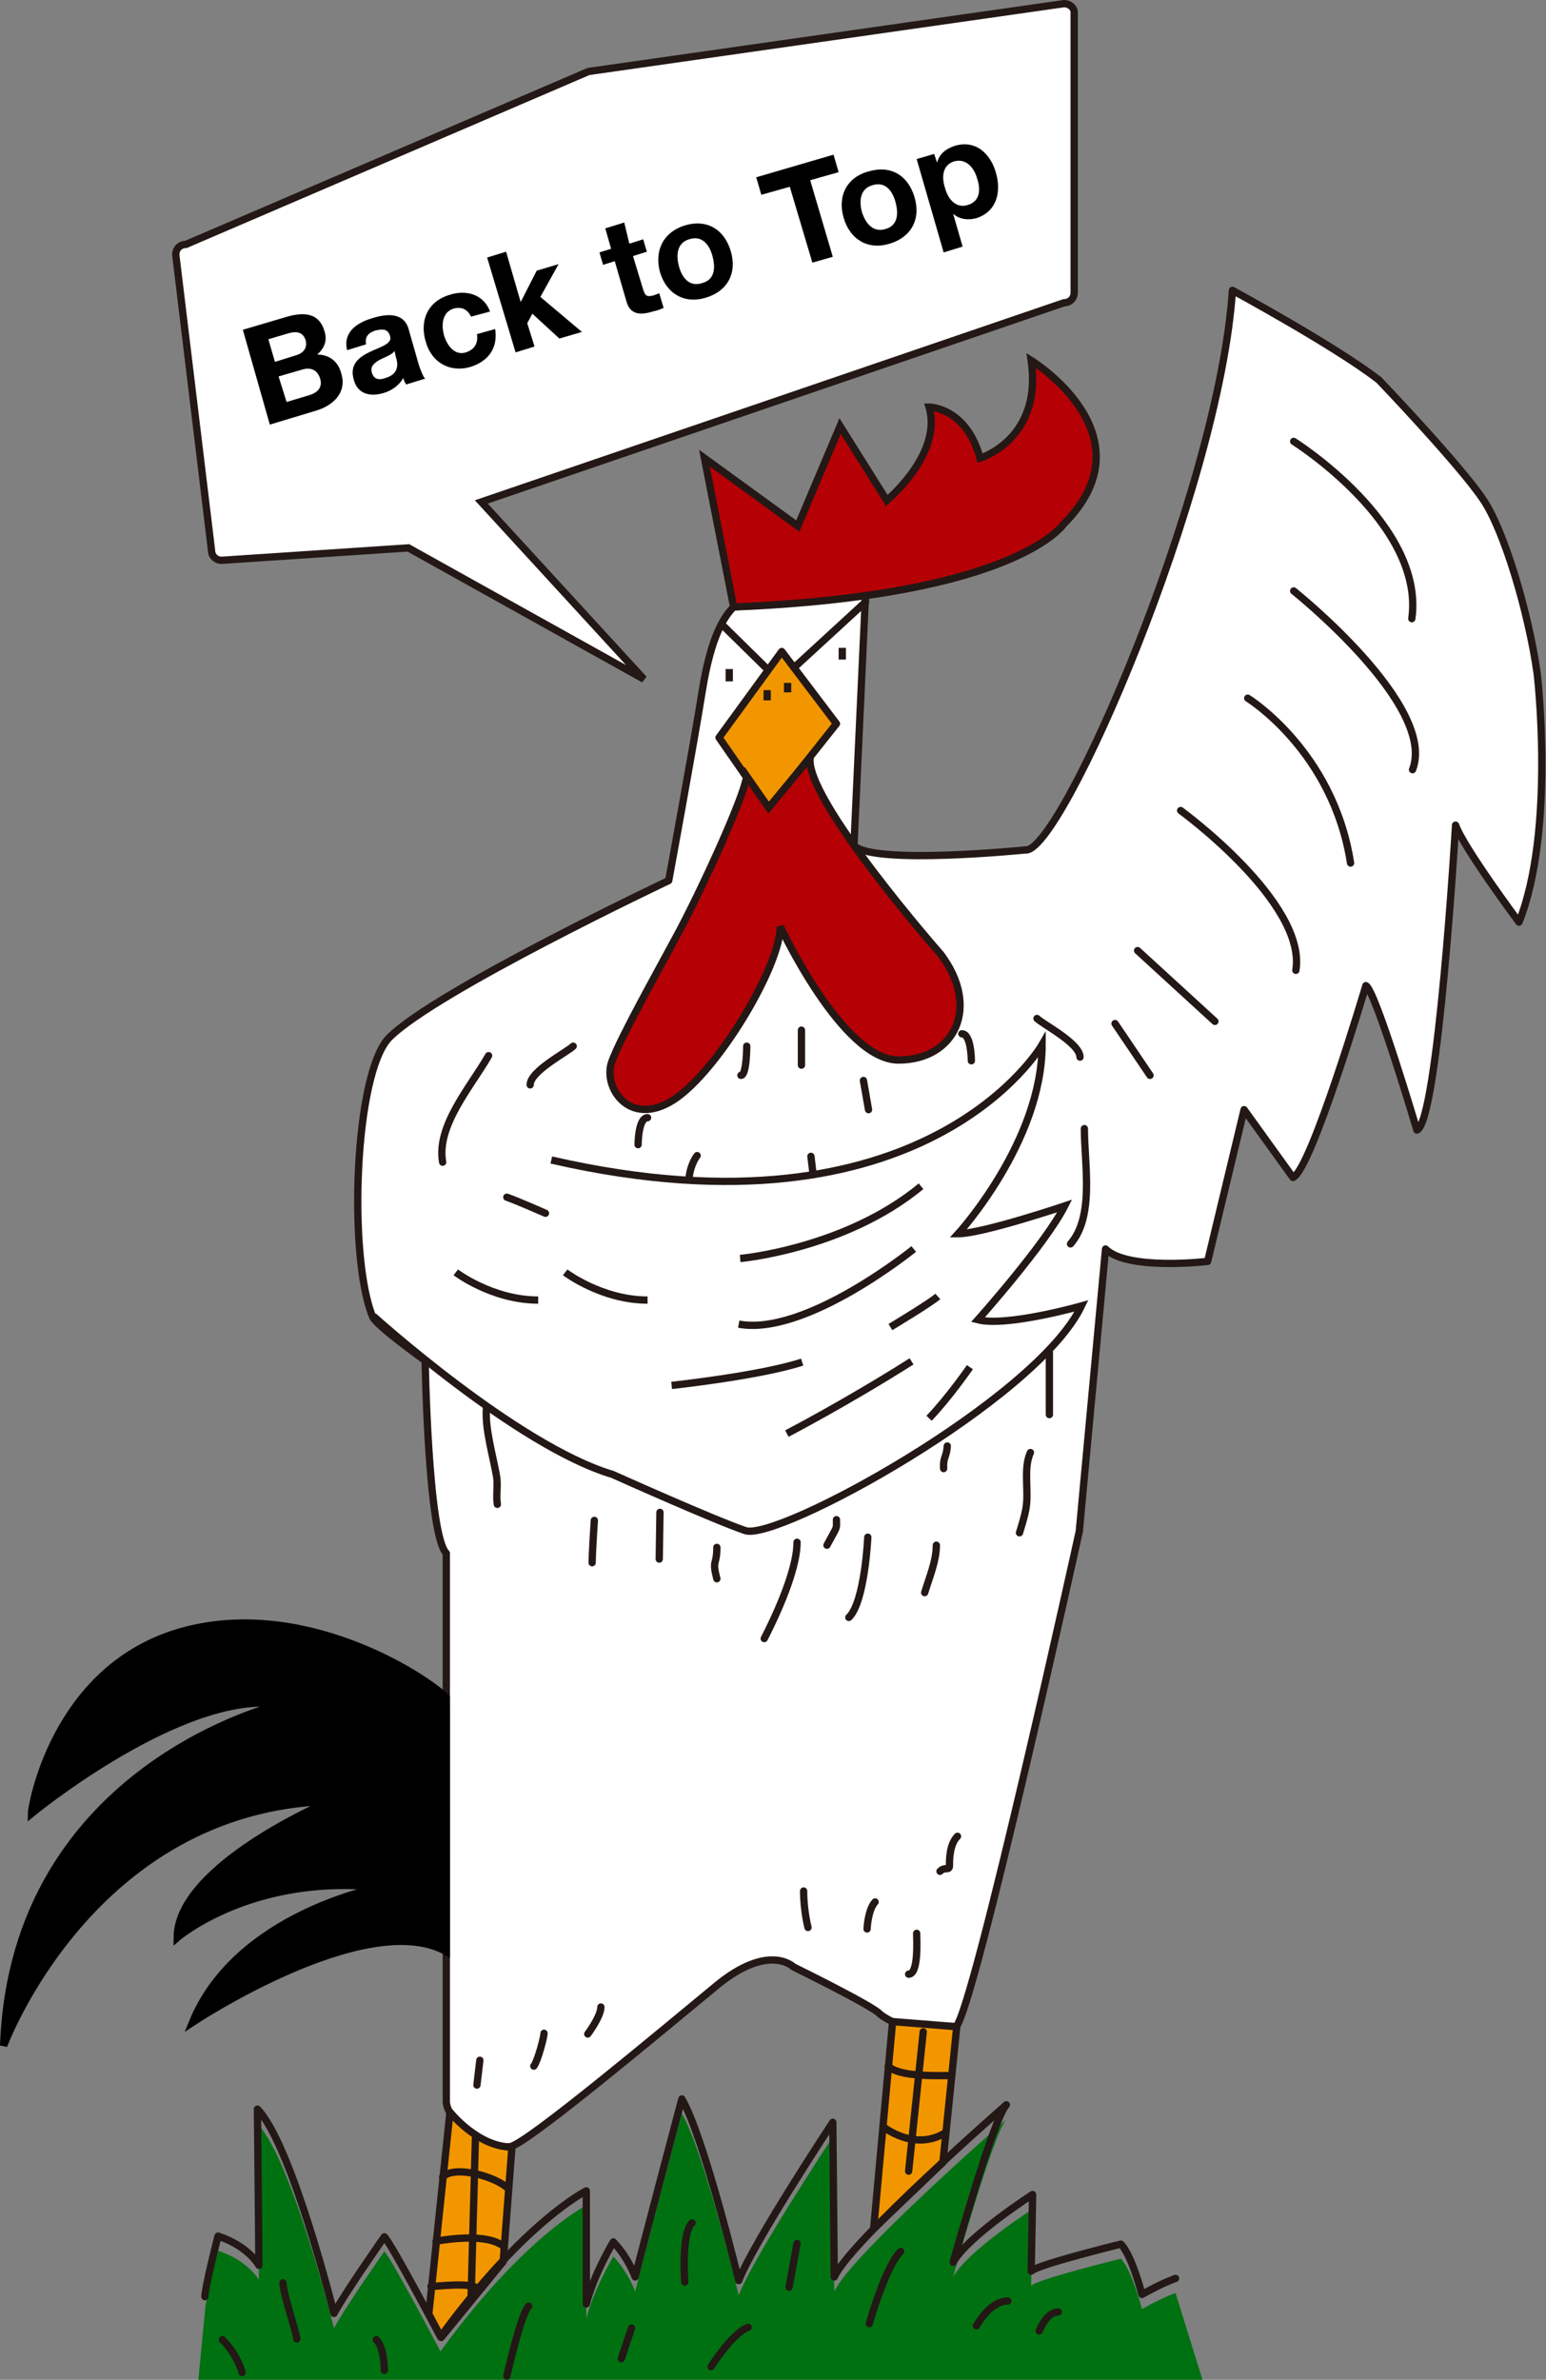 <?xml version="1.0" encoding="utf-8"?>
<!-- Generator: Adobe Illustrator 27.6.1, SVG Export Plug-In . SVG Version: 6.00 Build 0)  -->
<svg version="1.1" id="レイヤー_1" xmlns="http://www.w3.org/2000/svg" xmlns:xlink="http://www.w3.org/1999/xlink" x="0px"
	 y="0px" viewBox="0 0 212 326.2" style="enable-background:new 0 0 212 326.2;" xml:space="preserve">
<rect x="0" y="0" width="212" height="326.2" fill="#808080" stroke="none"/>
<style type="text/css">
	.st0{display:none;}
	.st1{display:inline;fill:none;stroke:#231815;stroke-linecap:round;stroke-linejoin:round;}
	.st2{display:inline;fill:#F29600;stroke:#231815;stroke-linejoin:round;}
	.st3{display:inline;fill:#B50005;stroke:#231815;}
	.st4{display:inline;fill:none;stroke:#231815;stroke-linejoin:round;}
	.st5{display:inline;fill:none;stroke:#231815;stroke-linecap:round;}
	.st6{display:inline;fill:none;stroke:#231815;}
	.st7{fill:#FFFFFF;stroke:#231815;stroke-linecap:round;stroke-linejoin:round;}
	.st8{fill:#F29600;stroke:#231815;stroke-linejoin:round;}
	.st9{stroke:#000000;}
	.st10{fill:#007111;}
	.st11{fill:none;stroke:#231815;stroke-linecap:round;stroke-linejoin:round;}
	.st12{fill:none;stroke:#231815;stroke-linejoin:round;}
	.st13{fill:#B50005;stroke:#231815;}
	.st14{fill:none;stroke:#231815;stroke-linecap:round;}
	.st15{fill:none;stroke:#231815;}
	.st16{fill:#FFFFFF;stroke:#231815;stroke-linecap:round;}
</style>
<g id="レイヤー_1_1_" class="st0">
	<path class="st1" d="M269.2,144.7c-1.7-4.7-28.4-30.5-28.4-30.5c-4.1-4.9-8.5-1-8.5-1c-16.1,21.6-72.9,14.4-75.4,13.8
		c0,0-37.1-8.3-39.7-11l1.6-34.7l-18.1,2c-1.3,1.3-3.1,4-4.3,11.5c-1.2,7.5-4.6,26-4.6,26s-31.9,15.1-38.3,21.5
		c-4.8,4.8-5.7,30-2.3,38.3c0.5,1.2,7.2,6,7.2,6s0.4,23.9,2.9,26.4v75c0,3,6.2,7,8.9,6.2s20.6-15.8,28-21.9
		c7.3-6.1,10.7-2.7,10.7-2.7s10.6,5.2,11.8,6.4c1.2,1.2,8.1,4.2,10.5,1.8c2.5-2.5,16.9-67.9,16.9-67.9l3.6-38.7
		c3,3,11.6,8.8,11.6,8.8l16.7-12.4l3.1,13.2c2.5-1,17.6-15,17.6-15c1.3,0.6,1.6,18.7,1.6,18.7c2.9-1.1,21.8-19.3,21.8-19.3
		c1.1,3.1-3.5,27.4-3.5,27.4c15.7-5.9,46.9-42,46.9-42C268.6,148.3,270.8,149.4,269.2,144.7z"/>
	<polygon class="st2" points="119.8,305.5 122.4,277.1 131.2,277.8 129.3,296.4 	"/>
	<path class="st2" d="M58.8,317.2l2.9-27.7c0,0,3.8,4.8,8.5,4.8L69,310l-8.5,10.4L58.8,317.2z"/>
	<path class="st3" d="M61.2,267.5c-11-6.1-34.8,9.7-34.8,9.7c6.1-14.9,25.7-18.5,25.7-18.5c-17.6-1.9-27.8,6.9-27.8,6.9
		c0-9.9,20.9-18.7,20.9-18.7c-32.7,1-44.7,33.5-44.7,33.5c1.4-38.3,38-46.8,38-46.8c-13.4-2.1-34.2,15-34.2,15c0-0.8,3-19.6,20-24.8
		c16.9-5.1,33.9,5.9,36.9,8.9C61.2,232.7,61.2,267.5,61.2,267.5z"/>
	<path class="st1" d="M161.2,312.3c-2.2,0.8-4.6,2.2-4.6,2.2s-1.4-5.4-2.9-6.9c0,0-11.4,2.8-12.3,3.7l0.2-10.5c0,0-8.9,5.7-10.9,9.3
		c0,0,5.5-19.7,7.3-21.6c0,0-21.4,18.7-23.6,23.6l-0.2-21.2c0,0-10.9,16.5-12.9,21.7c0,0-4.8-19.8-7.8-24.9c0,0-5.6,21.1-6.4,24.4
		c0,0-0.9-2.6-3-4.8c0,0-2.7,4.5-3.7,8.5v-15.5c0,0-8.5,4.2-20,20c0,0-6.8-12.9-7.7-13.7c0,0-5.4,7.7-6.9,10.5c0,0-5.8-23.2-10.5-28
		c0,0,0.2,19.3,0.2,21.4c0,0-1.4-2.6-5.6-4c0,0-1.8,7-1.8,8.3"/>
	<path class="st1" d="M30.5,320.7c2.1,2.1,2.7,4.5,2.7,4.5"/>
	<path class="st1" d="M38.8,312.9c0,1.4,1.9,7,1.9,7.7"/>
	<path class="st1" d="M51.6,320.7c0.8,0.8,1.1,2.7,1.1,4.2"/>
	<path class="st1" d="M69.5,325.7c0,0,1.9-8.5,3-9.6"/>
	<line class="st1" x1="85.2" y1="323.3" x2="86.6" y2="319.1"/>
	<path class="st1" d="M93.9,312.8c0,0-0.5-6.7,1-8.1"/>
	<path class="st1" d="M97.5,324.4c0,0,2.9-4.6,5.1-5.4"/>
	<line class="st1" x1="108.2" y1="313.5" x2="109.3" y2="307.5"/>
	<path class="st1" d="M119.2,318.5c0,0,2.2-7.8,4.3-9.9"/>
	<path class="st1" d="M133.9,318.8c0,0,1.8-3.4,4.3-3.4"/>
	<path class="st1" d="M142.5,319.5c0,0,1-2.6,2.6-2.6"/>
	<line class="st1" x1="126.6" y1="278.5" x2="124.6" y2="297.6"/>
	<path class="st1" d="M121.8,283.2c1.5,1.5,6.5,1.3,8.6,1.3"/>
	<path class="st1" d="M121.1,291.5c0,0,4.3,3.5,8.6,0.8"/>
	<path class="st1" d="M60.7,298.4c1.7-1.7,7.4,0,9,1.6"/>
	<path class="st1" d="M59.8,307.2c0,0,6.1-1.2,8.8,0.4c0.2,0.1,0.4,0.2,0.5,0.4"/>
	<path class="st1" d="M59.1,313.4c0.9,0,5.5-0.6,6.4,0.3"/>
	<line class="st1" x1="65.2" y1="292.9" x2="64.6" y2="314.9"/>
	<line class="st1" x1="108.9" y1="91.5" x2="118.7" y2="82.5"/>
	<line class="st1" x1="99.2" y1="85.8" x2="105" y2="91.5"/>
	<line class="st4" x1="115.5" y1="88.8" x2="115.5" y2="90.4"/>
	<line class="st4" x1="100" y1="91.7" x2="100" y2="93.4"/>
	<polygon class="st2" points="107.2,89.3 98.6,101.1 105.4,110.9 114.7,99.2 	"/>
	<line class="st4" x1="105.2" y1="94.6" x2="105.2" y2="96"/>
	<line class="st4" x1="108" y1="93.6" x2="108" y2="94.9"/>
	<path class="st3" d="M111.1,103.8c-0.9,5.6,17.9,27,17.9,27c5.5,7.3,1.9,14.5-5.8,14.5S107,127,107,127c0,5.5-8.7,20-14.7,23.8
		s-9.7-1.8-8.4-5.3c1.3-3.5,6.1-12,9.1-17.6s8.9-18.3,9.4-21.5l3,4.3L111.1,103.8z"/>
	<path class="st1" d="M133.2,145.4c0,0,0-3.7-1.3-3.7"/>
	<line class="st1" x1="118.4" y1="148.1" x2="119.1" y2="152.1"/>
	<line class="st1" x1="109.9" y1="141.2" x2="109.9" y2="146"/>
	<path class="st1" d="M102.4,143.4c0,0,0,4-0.8,4"/>
	<path class="st1" d="M128.4,211.8c0,2.2-1,4.5-1.6,6.5"/>
	<path class="st1" d="M119,210.7c0,0-0.4,8.9-2.6,11"/>
	<path class="st1" d="M114.7,208.3c0,1.4,0.2,0.7-1.3,3.5"/>
	<path class="st1" d="M109.3,211.4c0,3-1.8,7.9-4.5,13.2"/>
	<path class="st1" d="M98.3,212.1c0,2.6-0.7,1.6,0,4.3"/>
	<line class="st1" x1="90.5" y1="207.3" x2="90.4" y2="213.7"/>
	<path class="st1" d="M81.5,208.4c0,0-0.3,4.5-0.3,5.8"/>
	<line class="st1" x1="65.8" y1="282.4" x2="65.4" y2="285.8"/>
	<path class="st1" d="M74.6,278.7c0,0.6-0.9,3.9-1.4,4.5"/>
	<path class="st1" d="M82.4,275.1c0,1.3-1.8,3.7-1.8,3.7"/>
	<path class="st1" d="M110.2,259.2c0,2.7,0.6,5,0.6,5"/>
	<path class="st1" d="M118.9,264.4c0,0,0.1-2.6,1.1-3.7"/>
	<path class="st1" d="M125.7,265c0,0.8,0.3,5.6-1.1,5.6"/>
	<path class="st1" d="M131.3,251.7c-1.1,1.1-1.1,3.2-1.1,4s-0.6,0.1-1.3,0.8"/>
	<path class="st5" d="M255.5,152.7c0,0-8.3,16.4-21.3,18.2"/>
	<path class="st5" d="M246.5,139c0,0-7.9,19.8-17.3,20.7"/>
	<path class="st5" d="M200.7,137.2c0,0-3.5,21.1-12.5,23.9"/>
	<path class="st5" d="M220.2,133.6c0,0,0.5,13.7-11,24.3"/>
	<line class="st5" x1="180.8" y1="140.4" x2="176.9" y2="154.3"/>
	<line class="st5" x1="163" y1="145" x2="163.2" y2="153.6"/>
	<line class="st5" x1="111.2" y1="158.5" x2="111.5" y2="161"/>
	<path class="st5" d="M94.5,161.4c0.2-1.9,1.1-3,1.1-3"/>
	<path class="st3" d="M100.6,83.2l-4-20.4l12.8,9.3l5.8-13.7l6.4,10.2c0,0,7.7-6.4,5.8-12.8c0,0,5.1,0,7,7c0,0,8.6-2.6,7-13.4
		c0,0,16.6,10.2,4.5,22.4C145.9,71.7,139.9,81.6,100.6,83.2z"/>
	<path class="st1" d="M142.2,139.6c0.8,0.8,5.9,3.4,5.9,5.3"/>
	<path class="st1" d="M87.5,156.9c0,0,0-3.7,1.3-3.7"/>
	<path class="st1" d="M78.6,143.4c-0.8,0.8-5.9,3.4-5.9,5.3"/>
	<path class="st5" d="M143.9,185.4c0,2.8,0,5.7,0,8.5"/>
	<path class="st5" d="M66.7,193.1c-0.2,2.8,0.9,6.4,1.4,9.3c0.2,1.3-0.1,2.5,0.1,3.8"/>
	<path class="st5" d="M129.9,198.2c-0.1,1.6-0.6,1.5-0.5,3.1"/>
	<path class="st5" d="M141.3,199.1c-1,2.2-0.2,5.2-0.6,7.6c-0.2,1.2-0.6,2.4-0.9,3.4"/>
	<path class="st5" d="M148.7,154.7c0,4.9,1.4,12-1.9,15.8"/>
	<path class="st6" d="M51.2,180.4c0,0,19.7,17.8,32.8,21.7c0,0,13.8,6.2,18.2,7.7c4.4,1.5,39.9-17.9,46.1-30.8
		c0,0-10.2,2.9-14.2,1.9c0,0,9.2-10.3,11.9-15.6c0,0-11.3,3.8-14.6,3.8c0,0,11.5-12.6,11.5-25.9c0,0-15.9,27.6-67.3,15.8"/>
	<path class="st6" d="M77.5,174.4c0,0,5,3.8,11.3,3.8"/>
	<path class="st6" d="M62.5,174.4c0,0,5,3.8,11.3,3.8"/>
	<path class="st6" d="M92.1,189.9c0,0,12.1-1.3,17.9-3.2"/>
	<path class="st6" d="M107.9,196.5c0,0,8.1-4.2,17.1-9.9"/>
	<path class="st6" d="M133,187.4c0,0-2.9,4.2-5.6,7"/>
	<path class="st6" d="M122.1,181.9c0,0,5.5-3.3,6.5-4.2"/>
	<path class="st6" d="M125.3,171.2c0,0-14.8,12-24,10.3"/>
	<path class="st6" d="M101.5,172.5c0,0,14.4-1.3,24.8-9.9"/>
	<path class="st5" d="M67,144.7c-2.4,4.2-7.2,9.6-6.3,14.6"/>
	<path class="st1" d="M74.8,166.3c0,0-4.1-1.8-5.3-2.2"/>
</g>
<path id="XMLID_77_" class="st7" d="M203.4,68.5c-3.2-4.8-14.3-16.4-14.3-16.4c-5.9-4.6-20.1-12.3-20.1-12.3
	c-1.8,27.3-23.6,77.4-28.4,76.7c0,0-20.8,2.1-23.5-0.6l1.6-34.7l-18.1,2c-1.3,1.3-3.1,4-4.3,11.5c-1.2,7.5-4.6,26-4.6,26
	s-31.9,15.1-38.3,21.5c-4.8,4.8-5.7,30-2.3,38.3c0.5,1.2,7.2,6,7.2,6s0.4,23.9,2.9,26.4V288c0,3,6.2,7,8.9,6.2s20.6-15.8,28-21.9
	c7.3-6.1,10.7-2.7,10.7-2.7s10.6,5.2,11.8,6.4c1.2,1.2,8.1,4.2,10.5,1.8c2.5-2.5,16.9-67.9,16.9-67.9l3.6-38.7c3,3,14,1.7,14,1.7
	l5-20.8l6.7,9.3c2.5-1,10-26.3,10-26.3c1.3,0.6,7,19.8,7,19.8c2.9-1.1,5.3-41.8,5.3-41.8c1.1,3.1,8.7,13.3,8.7,13.3
	c5-12.6,2.5-34,2.5-34C209.6,83.8,206.2,72.6,203.4,68.5z"/>
<polygon id="XMLID_76_" class="st8" points="119.8,305.5 122.4,277.1 131.2,277.8 129.3,296.4 "/>
<path id="XMLID_75_" class="st8" d="M58.8,317.2l2.9-27.7c0,0,3.8,4.8,8.5,4.8L69,310l-8.5,10.4L58.8,317.2z"/>
<path id="XMLID_74_" class="st9" d="M61.2,267.5c-11-6.1-34.8,9.7-34.8,9.7c6.1-14.9,25.7-18.5,25.7-18.5
	c-17.6-1.9-27.8,6.9-27.8,6.9c0-9.9,20.9-18.7,20.9-18.7c-32.7,1-44.7,33.5-44.7,33.5c1.4-38.3,38-46.8,38-46.8
	c-13.4-2.1-34.2,15-34.2,15c0-0.8,3-19.6,20-24.8c16.9-5.1,33.9,5.9,36.9,8.9C61.2,232.7,61.2,267.5,61.2,267.5z"/>
<path id="XMLID_143_" class="st10" d="M161.2,314.3c-2.2,0.8-4.6,2.2-4.6,2.2s-1.4-5.4-2.9-6.9c0,0-11.4,2.8-12.3,3.7l0.2-10.5
	c0,0-8.9,5.7-10.9,9.3c0,0,5.5-19.7,7.3-21.6c0,0-21.4,18.7-23.6,23.6l-0.2-21.2c0,0-10.9,16.5-12.9,21.7c0,0-4.8-19.8-7.8-24.9
	c0,0-5.6,21.1-6.4,24.4c0,0-0.9-2.6-3-4.8c0,0-2.7,4.5-3.7,8.5v-15.5c0,0-8.5,4.2-20,20c0,0-6.8-12.9-7.7-13.7c0,0-5.4,7.7-6.9,10.5
	c0,0-5.8-23.2-10.5-28c0,0,0.2,19.3,0.2,21.4c0,0-1.4-2.6-5.6-4c0,0-1.8,7-1.8,8.3l-0.9,9.4h137.7L161.2,314.3z"/>
<path id="XMLID_73_" class="st11" d="M161.2,312.3c-2.2,0.8-4.6,2.2-4.6,2.2s-1.4-5.4-2.9-6.9c0,0-11.4,2.8-12.3,3.7l0.2-10.5
	c0,0-8.9,5.7-10.9,9.3c0,0,5.5-19.7,7.3-21.6c0,0-21.4,18.7-23.6,23.6l-0.2-21.2c0,0-10.9,16.5-12.9,21.7c0,0-4.8-19.8-7.8-24.9
	c0,0-5.6,21.1-6.4,24.4c0,0-0.9-2.6-3-4.8c0,0-2.7,4.5-3.7,8.5v-15.5c0,0-8.5,4.2-20,20c0,0-6.8-12.9-7.7-13.7c0,0-5.4,7.7-6.9,10.5
	c0,0-5.8-23.2-10.5-28c0,0,0.2,19.3,0.2,21.4c0,0-1.4-2.6-5.6-4c0,0-1.8,7-1.8,8.3"/>
<path id="XMLID_72_" class="st11" d="M30.5,320.7c2.1,2.1,2.7,4.5,2.7,4.5"/>
<path id="XMLID_71_" class="st11" d="M38.8,312.9c0,1.4,1.9,7,1.9,7.7"/>
<path id="XMLID_70_" class="st11" d="M51.6,320.7c0.8,0.8,1.1,2.7,1.1,4.2"/>
<path id="XMLID_69_" class="st11" d="M69.5,325.7c0,0,1.9-8.5,3-9.6"/>
<line id="XMLID_68_" class="st11" x1="85.2" y1="323.3" x2="86.6" y2="319.1"/>
<path id="XMLID_67_" class="st11" d="M93.9,312.8c0,0-0.5-6.7,1-8.1"/>
<path id="XMLID_66_" class="st11" d="M97.5,324.4c0,0,2.9-4.6,5.1-5.4"/>
<line id="XMLID_65_" class="st11" x1="108.2" y1="313.5" x2="109.3" y2="307.5"/>
<path id="XMLID_64_" class="st11" d="M119.2,318.5c0,0,2.2-7.8,4.3-9.9"/>
<path id="XMLID_63_" class="st11" d="M133.9,318.8c0,0,1.8-3.4,4.3-3.4"/>
<path id="XMLID_62_" class="st11" d="M142.5,319.5c0,0,1-2.6,2.6-2.6"/>
<line id="XMLID_61_" class="st11" x1="126.6" y1="278.5" x2="124.6" y2="297.6"/>
<path id="XMLID_60_" class="st11" d="M121.8,283.2c1.5,1.5,6.5,1.3,8.6,1.3"/>
<path id="XMLID_59_" class="st11" d="M121.1,291.5c0,0,4.3,3.5,8.6,0.8"/>
<path id="XMLID_58_" class="st11" d="M60.7,298.4c1.7-1.7,7.4,0,9,1.6"/>
<path id="XMLID_57_" class="st11" d="M59.8,307.2c0,0,6.1-1.2,8.8,0.4c0.2,0.1,0.4,0.2,0.5,0.4"/>
<path id="XMLID_56_" class="st11" d="M59.1,313.4c0.9,0,5.5-0.6,6.4,0.3"/>
<line id="XMLID_55_" class="st11" x1="65.2" y1="292.9" x2="64.6" y2="314.9"/>
<line id="XMLID_54_" class="st11" x1="108.9" y1="91.5" x2="118.7" y2="82.5"/>
<line id="XMLID_53_" class="st11" x1="99.2" y1="85.8" x2="105" y2="91.5"/>
<line id="XMLID_52_" class="st12" x1="115.5" y1="88.8" x2="115.5" y2="90.4"/>
<line id="XMLID_51_" class="st12" x1="100" y1="91.7" x2="100" y2="93.4"/>
<polygon id="XMLID_50_" class="st8" points="107.2,89.3 98.6,101.1 105.4,110.9 114.7,99.2 "/>
<line id="XMLID_49_" class="st12" x1="105.2" y1="94.6" x2="105.2" y2="96"/>
<line id="XMLID_48_" class="st12" x1="108" y1="93.6" x2="108" y2="94.9"/>
<path id="XMLID_47_" class="st13" d="M111.1,103.8c-0.9,5.6,17.9,27,17.9,27c5.5,7.3,1.9,14.5-5.8,14.5S107,127,107,127
	c0,5.5-8.7,20-14.7,23.8s-9.7-1.8-8.4-5.3c1.3-3.5,6.1-12,9.1-17.6s8.9-18.3,9.4-21.5l3,4.3L111.1,103.8z"/>
<path id="XMLID_46_" class="st11" d="M133.2,145.4c0,0,0-3.7-1.3-3.7"/>
<line id="XMLID_45_" class="st11" x1="118.4" y1="148.1" x2="119.1" y2="152.1"/>
<line id="XMLID_44_" class="st11" x1="109.9" y1="141.2" x2="109.9" y2="146"/>
<path id="XMLID_43_" class="st11" d="M102.4,143.4c0,0,0,4-0.8,4"/>
<path id="XMLID_42_" class="st11" d="M128.4,211.8c0,2.2-1,4.5-1.6,6.5"/>
<path id="XMLID_41_" class="st11" d="M119,210.7c0,0-0.4,8.9-2.6,11"/>
<path id="XMLID_40_" class="st11" d="M114.7,208.3c0,1.4,0.2,0.7-1.3,3.5"/>
<path id="XMLID_39_" class="st11" d="M109.3,211.4c0,3-1.8,7.9-4.5,13.2"/>
<path id="XMLID_38_" class="st11" d="M98.3,212.1c0,2.6-0.7,1.6,0,4.3"/>
<line id="XMLID_37_" class="st11" x1="90.5" y1="207.3" x2="90.4" y2="213.7"/>
<path id="XMLID_36_" class="st11" d="M81.5,208.4c0,0-0.3,4.5-0.3,5.8"/>
<line id="XMLID_35_" class="st11" x1="65.8" y1="282.4" x2="65.4" y2="285.8"/>
<path id="XMLID_34_" class="st11" d="M74.6,278.7c0,0.6-0.9,3.9-1.4,4.5"/>
<path id="XMLID_33_" class="st11" d="M82.4,275.1c0,1.3-1.8,3.7-1.8,3.7"/>
<path id="XMLID_32_" class="st11" d="M110.2,259.2c0,2.7,0.6,5,0.6,5"/>
<path id="XMLID_31_" class="st11" d="M118.9,264.4c0,0,0.1-2.6,1.1-3.7"/>
<path id="XMLID_30_" class="st11" d="M125.7,265c0,0.8,0.3,5.6-1.1,5.6"/>
<path id="XMLID_29_" class="st11" d="M131.3,251.7c-1.1,1.1-1.1,3.2-1.1,4s-0.6,0.1-1.3,0.8"/>
<path id="XMLID_28_" class="st14" d="M177.4,60.5c0,0,18,11.3,16.2,24.3"/>
<path id="XMLID_27_" class="st14" d="M177.4,81c0,0,19.7,15.7,16.3,24.5"/>
<path id="XMLID_26_" class="st14" d="M161.9,111.1c0,0,17.3,12.6,15.8,21.9"/>
<path id="XMLID_25_" class="st14" d="M171.1,95.7c0,0,11.7,7.2,14.1,22.6"/>
<line id="XMLID_24_" class="st14" x1="156" y1="130.3" x2="166.6" y2="140"/>
<line id="XMLID_23_" class="st14" x1="152.9" y1="140.3" x2="157.7" y2="147.4"/>
<line id="XMLID_22_" class="st14" x1="111.2" y1="158.5" x2="111.5" y2="161"/>
<path id="XMLID_21_" class="st14" d="M94.5,161.4c0.2-1.9,1.1-3,1.1-3"/>
<path id="XMLID_20_" class="st13" d="M100.6,83.2l-4-20.4l12.8,9.3l5.8-13.7l6.4,10.2c0,0,7.7-6.4,5.8-12.8c0,0,5.1,0,7,7
	c0,0,8.6-2.6,7-13.4c0,0,16.6,10.2,4.5,22.4C145.9,71.7,139.9,81.6,100.6,83.2z"/>
<path id="XMLID_19_" class="st11" d="M142.2,139.6c0.8,0.8,5.9,3.4,5.9,5.3"/>
<path id="XMLID_18_" class="st11" d="M87.5,156.9c0,0,0-3.7,1.3-3.7"/>
<path id="XMLID_17_" class="st11" d="M78.6,143.4c-0.8,0.8-5.9,3.4-5.9,5.3"/>
<path id="XMLID_16_" class="st14" d="M143.9,185.4c0,2.8,0,5.7,0,8.5"/>
<path id="XMLID_15_" class="st14" d="M66.7,193.1c-0.2,2.8,0.9,6.4,1.4,9.3c0.2,1.3-0.1,2.5,0.1,3.8"/>
<path id="XMLID_14_" class="st14" d="M129.9,198.2c-0.1,1.6-0.6,1.5-0.5,3.1"/>
<path id="XMLID_13_" class="st14" d="M141.3,199.1c-1,2.2-0.2,5.2-0.6,7.6c-0.2,1.2-0.6,2.4-0.9,3.4"/>
<path id="XMLID_12_" class="st14" d="M148.7,154.7c0,4.9,1.4,12-1.9,15.8"/>
<path id="XMLID_11_" class="st15" d="M51.2,180.4c0,0,19.7,17.8,32.8,21.7c0,0,13.8,6.2,18.2,7.7c4.4,1.5,39.9-17.9,46.1-30.8
	c0,0-10.2,2.9-14.2,1.9c0,0,9.2-10.3,11.9-15.6c0,0-11.3,3.8-14.6,3.8c0,0,11.5-12.6,11.5-25.9c0,0-15.9,27.6-67.3,15.8"/>
<path id="XMLID_10_" class="st15" d="M77.5,174.4c0,0,5,3.8,11.3,3.8"/>
<path id="XMLID_9_" class="st15" d="M62.5,174.4c0,0,5,3.8,11.3,3.8"/>
<path id="XMLID_8_" class="st15" d="M92.1,189.9c0,0,12.1-1.3,17.9-3.2"/>
<path id="XMLID_7_" class="st15" d="M107.9,196.5c0,0,8.1-4.2,17.1-9.9"/>
<path id="XMLID_6_" class="st15" d="M133,187.4c0,0-2.9,4.2-5.6,7"/>
<path id="XMLID_5_" class="st15" d="M122.1,181.9c0,0,5.5-3.3,6.5-4.2"/>
<path id="XMLID_4_" class="st15" d="M125.3,171.2c0,0-14.8,12-24,10.3"/>
<path id="XMLID_3_" class="st15" d="M101.5,172.5c0,0,14.4-1.3,24.8-9.9"/>
<path id="XMLID_2_" class="st14" d="M67,144.7c-2.4,4.2-7.2,9.6-6.3,14.6"/>
<path id="XMLID_1_" class="st11" d="M74.8,166.3c0,0-4.1-1.8-5.3-2.2"/>
<path id="XMLID_81_" class="st16" d="M145.9,0.5L80.7,9.8L25.5,33.5c-0.8,0-1.4,0.6-1.4,1.4L29,75.4c0,0.8,0.6,1.4,1.4,1.4L56,75.1
	l32.3,18L66,68.8l79.9-27.3c0.8,0,1.4-0.6,1.4-1.4V1.9C147.4,1.1,146.7,0.5,145.9,0.5z"/>
<g>
	<path d="M33.3,45.2l6.1-1.8c2.5-0.7,4.4-0.4,5.1,2c0.4,1.3,0,2.3-1,3.2c1.7,0,2.9,1,3.3,2.6c0.8,2.6-1.1,4.4-3.5,5.1L37,58.2
		L33.3,45.2z M37.7,49.6l2.9-0.9c1-0.3,1.6-1,1.3-2.1c-0.4-1.2-1.4-1.2-2.4-0.9l-2.7,0.8L37.7,49.6z M39.3,55.1l3-0.9
		c1.1-0.3,2-1,1.6-2.3s-1.4-1.6-2.6-1.2l-3.1,0.9L39.3,55.1z"/>
	<path d="M47.6,48c-0.6-2.5,1.4-3.8,3.5-4.4C53,43,55.3,42.8,56,45l1.4,4.9c0.3,0.9,0.6,1.7,0.9,2l-2.6,0.8
		c-0.2-0.3-0.3-0.5-0.4-0.9c-0.6,1.1-1.7,1.8-2.8,2.1c-1.8,0.5-3.5,0.1-4-1.9c-0.6-2.1,0.8-3.1,2.3-3.8s3-1.1,2.7-2.1
		c-0.3-1.1-1.1-1-2-0.8c-1,0.3-1.5,0.9-1.3,1.9L47.6,48z M54.1,48.1c-0.3,0.5-1.2,0.8-2,1.2c-0.7,0.4-1.4,0.9-1.1,1.8
		c0.3,1,1.1,1,1.9,0.7c2-0.6,1.6-2.2,1.4-2.8L54.1,48.1z"/>
	<path d="M64.6,43.4c-0.5-1-1.3-1.4-2.4-1.1c-1.6,0.5-1.7,2.3-1.3,3.7c0.4,1.3,1.4,2.8,3,2.3c1.2-0.4,1.7-1.3,1.5-2.5l2.5-0.7
		c0.4,2.6-0.9,4.4-3.4,5.2c-2.8,0.8-5.3-0.6-6.1-3.4c-0.9-2.9,0.2-5.6,3.3-6.5c2.2-0.7,4.6-0.1,5.5,2.3L64.6,43.4z"/>
	<path d="M66.8,35.3l2.6-0.8l2,6.9l2.2-4.3l3-0.9l-2.5,4.5l5.7,4.8l-3.1,0.9L73,43l-0.7,1.3l1,3.2l-2.6,0.8L66.8,35.3z"/>
	<path d="M86.3,33.4l1.9-0.6l0.5,1.7l-1.9,0.6l1.4,4.6c0.3,0.9,0.5,1,1.4,0.8c0.3-0.1,0.5-0.2,0.8-0.3l0.6,2c-0.4,0.2-1,0.4-1.5,0.5
		c-1.6,0.5-3.1,0.5-3.6-1.4l-1.6-5.5l-1.6,0.5l-0.5-1.7l1.6-0.5L83,31.3l2.6-0.8L86.3,33.4z"/>
	<path d="M93.9,30.9c3-0.9,5.4,0.5,6.3,3.5s-0.4,5.5-3.4,6.4c-2.9,0.9-5.4-0.5-6.3-3.5C89.7,34.3,91,31.8,93.9,30.9z M96.3,38.8
		c1.8-0.5,1.8-2.2,1.4-3.7s-1.4-2.9-3.2-2.3c-1.7,0.5-1.8,2.2-1.4,3.7C93.5,38,94.5,39.4,96.3,38.8z"/>
	<path d="M108.3,25.6l-3.9,1.1l-0.7-2.4l10.6-3.1l0.7,2.4l-3.9,1.1l3.1,10.5l-2.8,0.8L108.3,25.6z"/>
	<path d="M119.1,23.5c3-0.9,5.4,0.5,6.3,3.5s-0.4,5.5-3.4,6.4c-2.9,0.9-5.4-0.5-6.3-3.5C114.8,26.9,116.1,24.3,119.1,23.5z
		 M121.4,31.4c1.8-0.5,1.8-2.2,1.4-3.7s-1.4-2.9-3.2-2.3c-1.7,0.5-1.8,2.2-1.4,3.7C118.7,30.6,119.7,31.9,121.4,31.4z"/>
	<path d="M125.7,21.8l2.4-0.7l0.4,1.2l0,0c0.3-1.2,1.2-1.9,2.4-2.3c2.9-0.9,5,1.1,5.7,3.8c0.7,2.5,0.1,5.2-2.7,6.1
		c-1.1,0.3-2.3,0.2-3.2-0.6l0,0l1.3,4.5l-2.6,0.8L125.7,21.8z M134,24.5c-0.4-1.5-1.5-2.8-3.1-2.4c-1.7,0.5-1.8,2.2-1.3,3.7
		c0.4,1.5,1.5,2.8,3.1,2.3C134.4,27.6,134.5,26,134,24.5z"/>
</g>
</svg>
